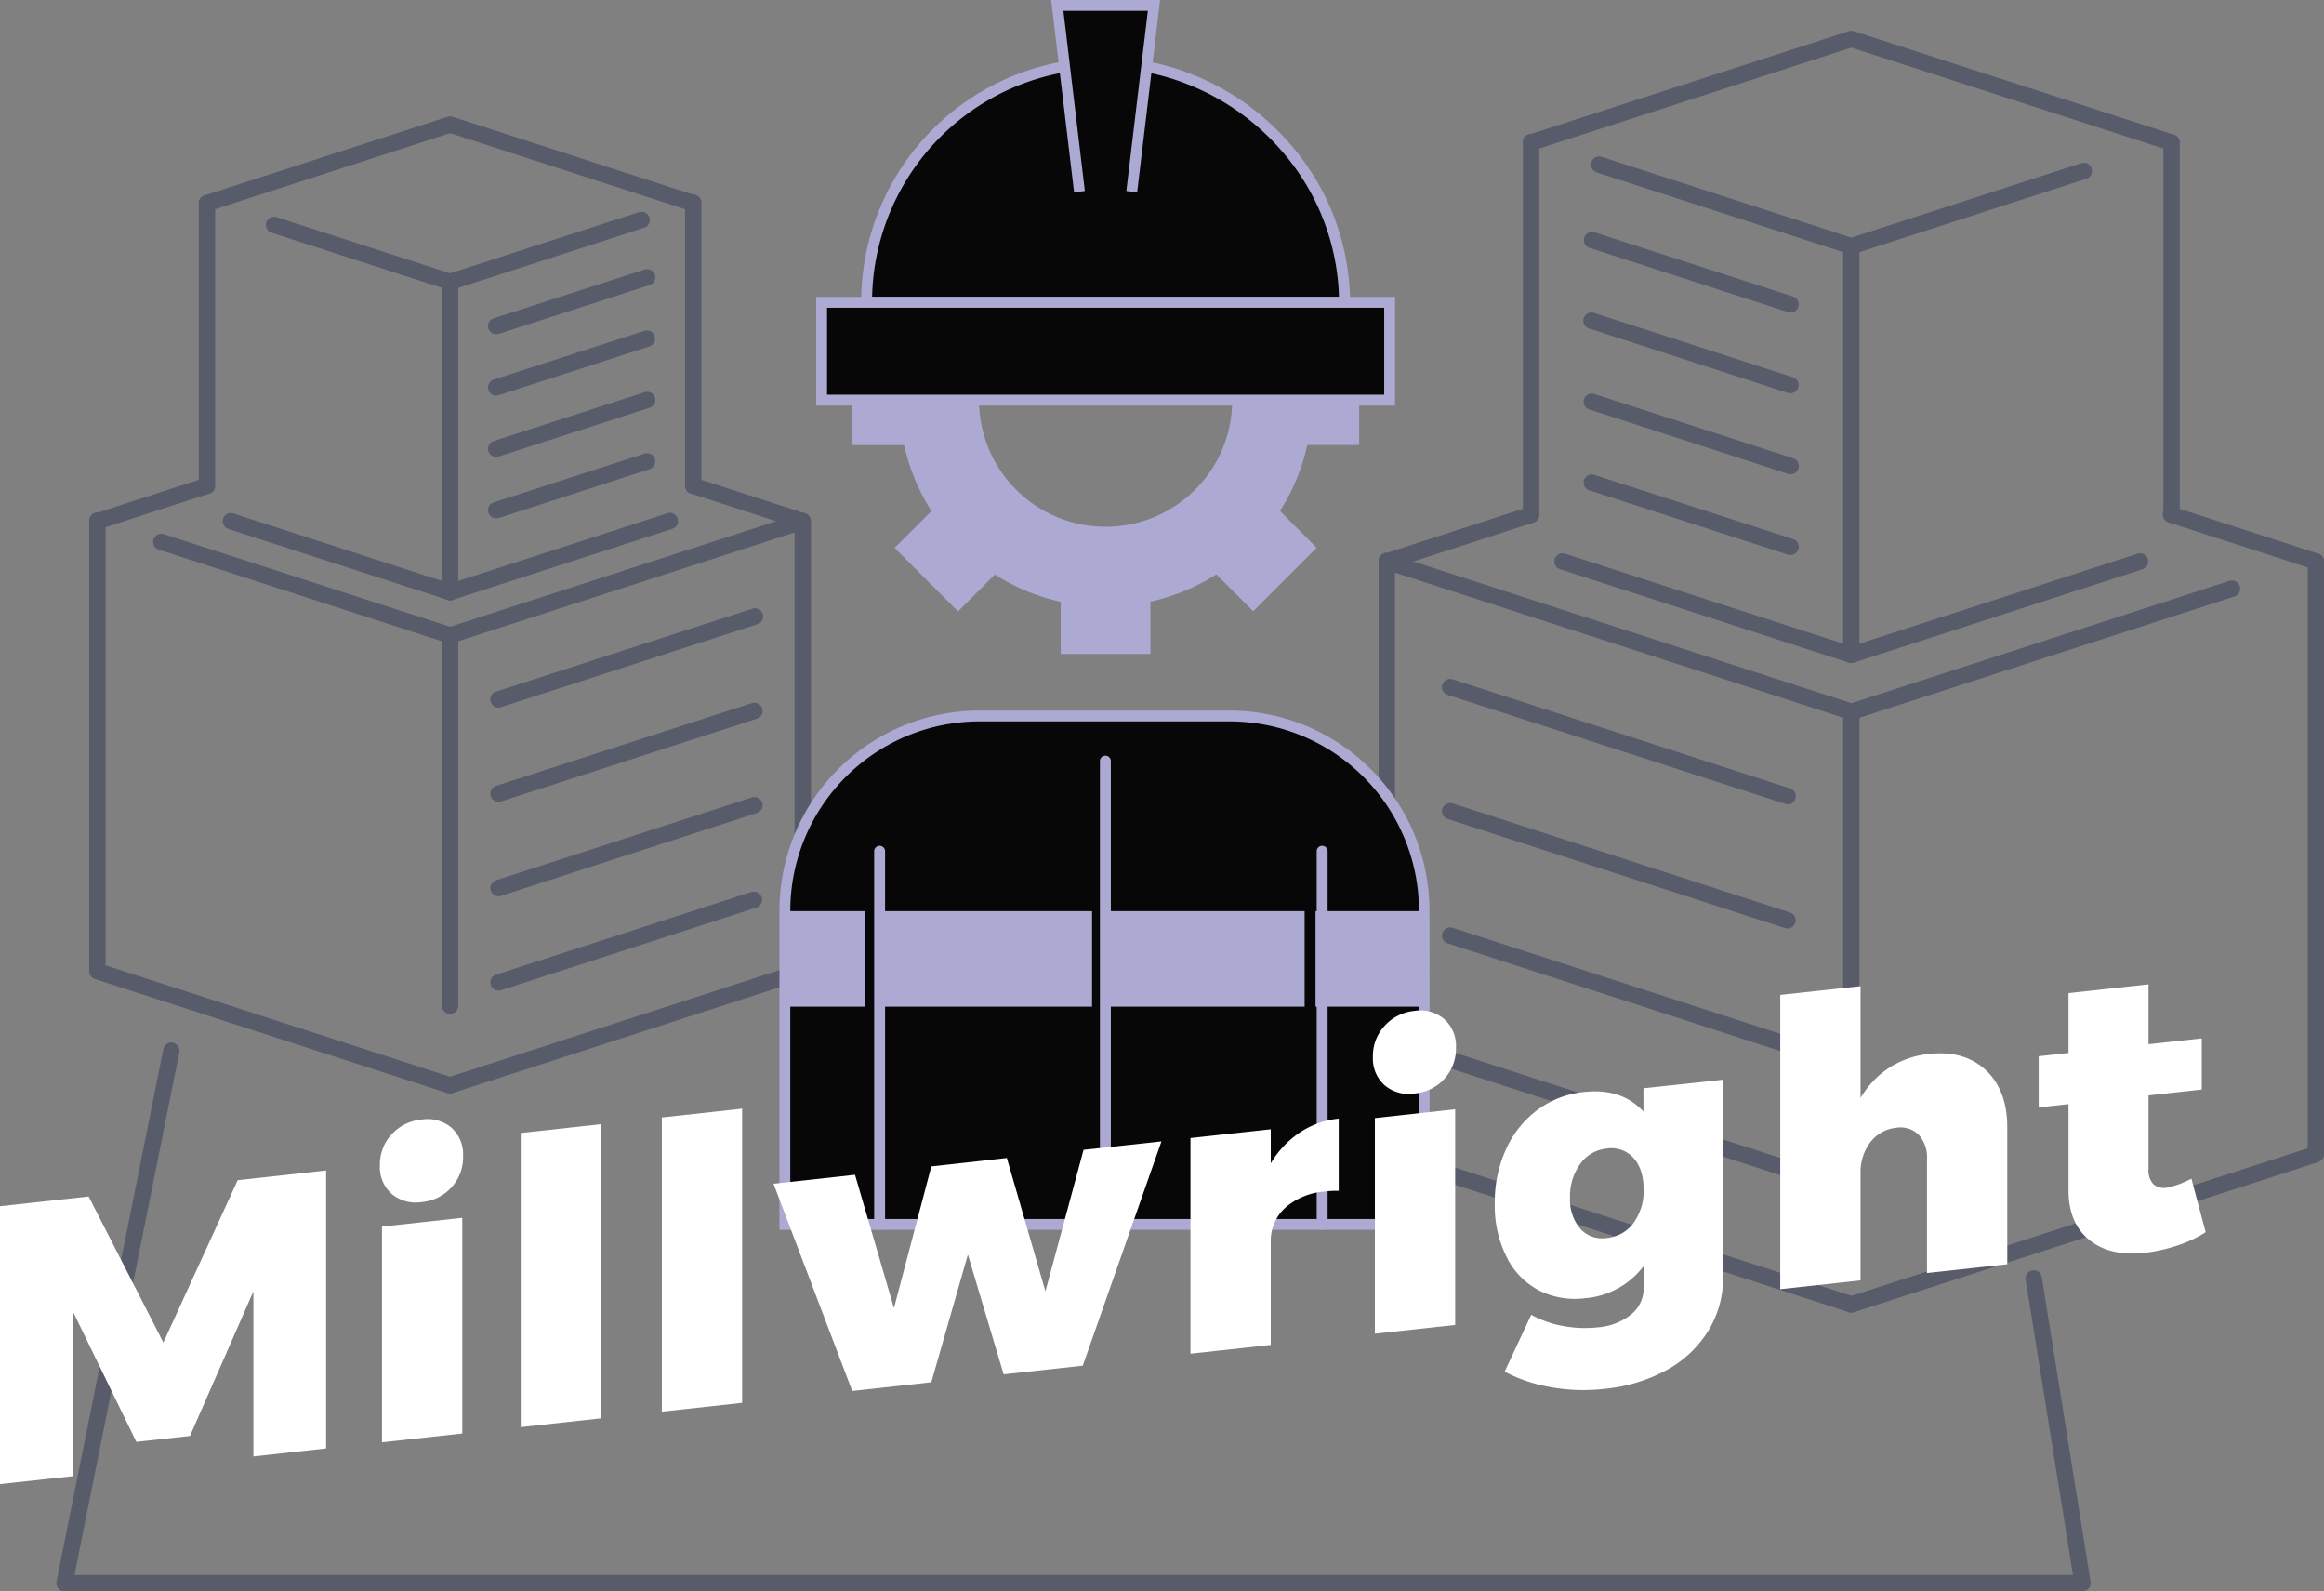<svg id="Layer_1" data-name="Layer 1" xmlns="http://www.w3.org/2000/svg" viewBox="0 0 551.94 377.8"><rect x="0" y="0" width="551.94" height="377.8" fill="#808080" stroke="none"/><path d="M494.59,377.8H15.33a1.94,1.94,0,0,1-1.5-.71,1.91,1.91,0,0,1-.4-1.61L38.8,249.09a1.93,1.93,0,1,1,3.79.76L17.69,373.93H492.32l-11.23-70.09a1.93,1.93,0,1,1,3.82-.61l11.59,72.33a1.94,1.94,0,0,1-1.91,2.24Z" fill="#575b6a"/><path d="M106.89,152.78a1.94,1.94,0,0,1-.59-3.78l83.75-27.09a1.94,1.94,0,0,1,1.2,3.68l-83.76,27.09A1.8,1.8,0,0,1,106.89,152.78Z" fill="#575b6a"/><path d="M106.89,259.61a1.94,1.94,0,0,1-.59-3.78l83.75-27.09a1.94,1.94,0,0,1,1.2,3.68l-83.76,27.09A1.8,1.8,0,0,1,106.89,259.61Z" fill="#575b6a"/><path d="M118.37,168a1.94,1.94,0,0,1-.59-3.78l60.79-19.66a1.94,1.94,0,1,1,1.2,3.68L119,167.89A2.08,2.08,0,0,1,118.37,168Z" fill="#575b6a"/><path d="M118.37,190.38a1.94,1.94,0,0,1-.59-3.78l60.79-19.66a1.94,1.94,0,0,1,1.2,3.69L119,190.29A2.08,2.08,0,0,1,118.37,190.38Z" fill="#575b6a"/><path d="M118.37,212.79a1.94,1.94,0,0,1-.59-3.78l60.79-19.67a1.94,1.94,0,0,1,1.2,3.69L119,212.69A1.8,1.8,0,0,1,118.37,212.79Z" fill="#575b6a"/><path d="M118.37,235.19a1.94,1.94,0,0,1-.59-3.78l60.79-19.66a1.94,1.94,0,0,1,1.2,3.68L119,235.1A2.08,2.08,0,0,1,118.37,235.19Z" fill="#575b6a"/><path d="M117.83,79.35A2,2,0,0,1,116,78a1.93,1.93,0,0,1,1.25-2.43L153.1,64a1.93,1.93,0,0,1,1.19,3.68l-35.86,11.6A1.8,1.8,0,0,1,117.83,79.35Z" fill="#575b6a"/><path d="M117.83,93.92a1.94,1.94,0,0,1-.59-3.78l35.86-11.6a1.94,1.94,0,0,1,1.19,3.69l-35.86,11.6A2.08,2.08,0,0,1,117.83,93.92Z" fill="#575b6a"/><path d="M117.83,108.5a1.94,1.94,0,0,1-.59-3.78l35.86-11.6a1.93,1.93,0,0,1,1.19,3.68l-35.86,11.6A1.8,1.8,0,0,1,117.83,108.5Z" fill="#575b6a"/><path d="M117.83,123.07a1.94,1.94,0,0,1-.59-3.78L153.1,107.7a1.93,1.93,0,0,1,1.19,3.68L118.43,123A2.08,2.08,0,0,1,117.83,123.07Z" fill="#575b6a"/><path d="M190.65,232.54a1.93,1.93,0,0,1-1.94-1.93V123.75a1.94,1.94,0,1,1,3.88,0V230.61A1.93,1.93,0,0,1,190.65,232.54Z" fill="#575b6a"/><path d="M106.89,240.72a1.94,1.94,0,0,1-1.94-1.94V152.25L37.71,130.5a1.93,1.93,0,1,1,1.19-3.68L107.49,149a1.93,1.93,0,0,1,1.34,1.84v87.94A1.94,1.94,0,0,1,106.89,240.72Z" fill="#575b6a"/><path d="M106.89,259.63a2,2,0,0,1-.59-.09L22.54,232.45a1.93,1.93,0,0,1-1.34-1.84V123.75a1.94,1.94,0,1,1,3.87,0V229.2l82.42,26.65a1.94,1.94,0,0,1-.6,3.78Z" fill="#575b6a"/><path d="M23.13,125.69a1.94,1.94,0,0,1-.59-3.78l26-8.42a1.94,1.94,0,0,1,1.2,3.69l-26,8.42A2.08,2.08,0,0,1,23.13,125.69Z" fill="#575b6a"/><path d="M190.65,125.69a2,2,0,0,1-.59-.09l-26-8.42a1.94,1.94,0,0,1,1.19-3.69l26,8.42a1.94,1.94,0,0,1-.6,3.78Z" fill="#575b6a"/><path d="M164.63,117.27a1.92,1.92,0,0,1-1.93-1.93V48.25a1.94,1.94,0,1,1,3.87,0v67.09A1.93,1.93,0,0,1,164.63,117.27Z" fill="#575b6a"/><path d="M106.89,142.53a1.94,1.94,0,0,1-1.94-1.94V66.93a1.94,1.94,0,1,1,3.88,0v73.66A1.94,1.94,0,0,1,106.89,142.53Z" fill="#575b6a"/><path d="M106.89,142.53a1.94,1.94,0,0,1-.59-3.78l52.06-16.84a1.94,1.94,0,1,1,1.2,3.68l-52.07,16.84A1.8,1.8,0,0,1,106.89,142.53Z" fill="#575b6a"/><path d="M49.15,117.27a1.93,1.93,0,0,1-1.94-1.93V48.25a1.94,1.94,0,0,1,3.88,0v67.09A1.93,1.93,0,0,1,49.15,117.27Z" fill="#575b6a"/><path d="M106.89,142.53a1.7,1.7,0,0,1-.59-.1L54.23,125.59a1.93,1.93,0,1,1,1.19-3.68l52.07,16.84a1.94,1.94,0,0,1-.6,3.78Z" fill="#575b6a"/><path d="M106.89,68.86a2,2,0,0,1-.59-.09L64.42,55.23a1.94,1.94,0,0,1,1.19-3.69l41.28,13.35,44.87-14.51A1.94,1.94,0,1,1,153,54.07l-45.46,14.7A2.08,2.08,0,0,1,106.89,68.86Z" fill="#575b6a"/><path d="M164.63,50.19a2.06,2.06,0,0,1-.59-.09L106.89,31.61,49.75,50.1a1.94,1.94,0,0,1-1.2-3.69L106.3,27.73a2,2,0,0,1,1.19,0l57.74,18.68a1.94,1.94,0,0,1-.6,3.78Z" fill="#575b6a"/><path d="M439.68,170.92a1.8,1.8,0,0,1-.6-.1L328.76,135.14a1.93,1.93,0,1,1,1.19-3.68l110.32,35.68a1.94,1.94,0,0,1-.59,3.78Z" fill="#575b6a"/><path d="M439.68,311.63a2.08,2.08,0,0,1-.6-.09L328.76,275.85a1.93,1.93,0,1,1,1.19-3.68l110.32,35.68a1.94,1.94,0,0,1-.59,3.78Z" fill="#575b6a"/><path d="M424.55,190.94a2.06,2.06,0,0,1-.59-.09L343.88,165a1.94,1.94,0,1,1,1.19-3.69l80.08,25.9a1.94,1.94,0,0,1-.6,3.78Z" fill="#575b6a"/><path d="M424.55,220.45a2.06,2.06,0,0,1-.59-.09l-80.08-25.9a1.94,1.94,0,1,1,1.19-3.69l80.08,25.9a1.94,1.94,0,0,1-.6,3.78Z" fill="#575b6a"/><path d="M424.55,250a2.06,2.06,0,0,1-.59-.09L343.88,224a1.94,1.94,0,1,1,1.19-3.69l80.08,25.9a1.94,1.94,0,0,1-.6,3.78Z" fill="#575b6a"/><path d="M424.55,279.47a2.06,2.06,0,0,1-.59-.09l-80.08-25.9a1.94,1.94,0,1,1,1.19-3.69l80.08,25.9a1.94,1.94,0,0,1-.6,3.78Z" fill="#575b6a"/><path d="M425.26,74.2a1.78,1.78,0,0,1-.59-.1L377.44,58.83a1.94,1.94,0,0,1,1.19-3.69l47.23,15.28a1.94,1.94,0,0,1-.6,3.78Z" fill="#575b6a"/><path d="M425.26,93.4a1.78,1.78,0,0,1-.59-.1L377.44,78a1.94,1.94,0,1,1,1.19-3.69l47.23,15.28a1.94,1.94,0,0,1-.6,3.78Z" fill="#575b6a"/><path d="M425.26,112.6a2.09,2.09,0,0,1-.59-.1L377.44,97.22a1.93,1.93,0,1,1,1.19-3.68l47.23,15.27a1.94,1.94,0,0,1-.6,3.79Z" fill="#575b6a"/><path d="M425.26,131.79a2.06,2.06,0,0,1-.59-.09l-47.23-15.28a1.93,1.93,0,1,1,1.19-3.68L425.86,128a1.94,1.94,0,0,1-.6,3.78Z" fill="#575b6a"/><path d="M329.35,276a1.92,1.92,0,0,1-1.93-1.93V133.3a1.94,1.94,0,1,1,3.87,0V274.05A1.93,1.93,0,0,1,329.35,276Z" fill="#575b6a"/><path d="M439.68,286.75a1.94,1.94,0,0,1-1.94-1.94V169a1.93,1.93,0,0,1,1.34-1.84l90.34-29.22a1.94,1.94,0,1,1,1.19,3.69l-89,28.78V284.81A1.93,1.93,0,0,1,439.68,286.75Z" fill="#575b6a"/><path d="M439.68,311.67a2,2,0,0,1-1.85-1.35,1.93,1.93,0,0,1,1.25-2.43l109-35.25V133.3a1.94,1.94,0,0,1,3.88,0V274.05a1.93,1.93,0,0,1-1.34,1.84L440.27,311.57A1.74,1.74,0,0,1,439.68,311.67Z" fill="#575b6a"/><path d="M550,135.24a2.08,2.08,0,0,1-.6-.09l-34.27-11.09a1.94,1.94,0,1,1,1.2-3.68l34.27,11.08a1.94,1.94,0,0,1-.6,3.78Z" fill="#575b6a"/><path d="M329.35,135.24a1.94,1.94,0,0,1-.59-3.78L363,120.38a1.93,1.93,0,0,1,1.19,3.68L330,135.15A2.08,2.08,0,0,1,329.35,135.24Z" fill="#575b6a"/><path d="M363.62,124.16a1.93,1.93,0,0,1-1.93-1.94V33.86a1.94,1.94,0,1,1,3.87,0v88.36A1.94,1.94,0,0,1,363.62,124.16Z" fill="#575b6a"/><path d="M439.68,157.42a1.94,1.94,0,0,1-1.94-1.94v-97a1.94,1.94,0,0,1,3.87,0v97A1.93,1.93,0,0,1,439.68,157.42Z" fill="#575b6a"/><path d="M439.68,157.42a1.8,1.8,0,0,1-.6-.1L370.5,135.14a1.93,1.93,0,1,1,1.19-3.68l68.58,22.18a1.94,1.94,0,0,1-.59,3.78Z" fill="#575b6a"/><path d="M515.73,124.16a1.94,1.94,0,0,1-1.94-1.94V33.86a1.94,1.94,0,1,1,3.88,0v88.36A1.94,1.94,0,0,1,515.73,124.16Z" fill="#575b6a"/><path d="M439.68,157.42a1.94,1.94,0,0,1-.6-3.78l68.58-22.18a1.93,1.93,0,1,1,1.19,3.68l-68.58,22.18A1.74,1.74,0,0,1,439.68,157.42Z" fill="#575b6a"/><path d="M439.68,60.39a2,2,0,0,1-.6-.09L379.19,40.93a1.94,1.94,0,0,1,1.2-3.69l59.29,19.18,54.56-17.65a1.94,1.94,0,1,1,1.19,3.69L440.27,60.3A2,2,0,0,1,439.68,60.39Z" fill="#575b6a"/><path d="M515.73,35.8a1.8,1.8,0,0,1-.6-.1L439.68,11.29,364.22,35.7A1.93,1.93,0,1,1,363,32L439.08,7.41a2,2,0,0,1,1.19,0L516.33,32a1.94,1.94,0,0,1-.6,3.78Z" fill="#575b6a"/><path d="M338.24,216.2v74.51H186.4V216.2A46.21,46.21,0,0,1,232.61,170H292A46.21,46.21,0,0,1,338.24,216.2Z" fill="#070707"/><path d="M339.53,292H185.11V216.2a47.56,47.56,0,0,1,47.5-47.5H292a47.56,47.56,0,0,1,47.5,47.5Zm-151.84-2.58H337V216.2A45,45,0,0,0,292,171.28H232.61a45,45,0,0,0-44.92,44.92Z" fill="#aca9d2"/><rect x="187.03" y="216.33" width="150.63" height="22.68" fill="#aca9d2"/><path d="M260.65,282.64a1.29,1.29,0,0,1-1.29-1.29V204.82a1.29,1.29,0,0,1,2.58,0v76.53A1.29,1.29,0,0,1,260.65,282.64Z" fill="#070707"/><path d="M206.81,282.64a1.29,1.29,0,0,1-1.29-1.29V204.82a1.29,1.29,0,0,1,2.58,0v76.53A1.29,1.29,0,0,1,206.81,282.64Z" fill="#070707"/><path d="M311.14,282.64a1.3,1.3,0,0,1-1.3-1.29V204.82a1.3,1.3,0,0,1,2.59,0v76.53A1.29,1.29,0,0,1,311.14,282.64Z" fill="#070707"/><path d="M262.52,292a1.29,1.29,0,0,1-1.29-1.29V180.83a1.3,1.3,0,1,1,2.59,0V290.71A1.3,1.3,0,0,1,262.52,292Z" fill="#aca9d2"/><path d="M208.9,292a1.29,1.29,0,0,1-1.29-1.29V202a1.3,1.3,0,0,1,2.59,0v88.75A1.3,1.3,0,0,1,208.9,292Z" fill="#aca9d2"/><path d="M314,292a1.29,1.29,0,0,1-1.29-1.29V202a1.3,1.3,0,0,1,2.59,0v88.75A1.3,1.3,0,0,1,314,292Z" fill="#aca9d2"/><path d="M322.8,105.66V84.35H310.43A48.66,48.66,0,0,0,304,68.71L312.7,60,297.63,44.89l-8.76,8.75a48.57,48.57,0,0,0-15.64-6.48V34.78H251.92V47.16a48.61,48.61,0,0,0-15.63,6.48l-8.76-8.75L212.46,60l8.75,8.75a48.66,48.66,0,0,0-6.48,15.64H202.36v21.31h12.37a48.66,48.66,0,0,0,6.48,15.64l-8.75,8.75,15.07,15.07,8.76-8.75a48.61,48.61,0,0,0,15.63,6.48v12.38h21.31V142.85a48.57,48.57,0,0,0,15.64-6.48l8.76,8.75,15.07-15.07L304,121.31a48.81,48.81,0,0,0,6.48-15.65Zm-32.8,1.7a30.22,30.22,0,0,1-15.08,15.06c-.55.25-1.12.48-1.69.7a30.23,30.23,0,0,1-21.31,0c-.57-.22-1.13-.45-1.68-.7a30.07,30.07,0,0,1-15.07-15.07c-.26-.56-.49-1.12-.71-1.69a30.23,30.23,0,0,1,0-21.31c.22-.57.45-1.13.7-1.69a30.2,30.2,0,0,1,15.08-15.07c.55-.25,1.11-.48,1.68-.7a30.23,30.23,0,0,1,21.31,0c.57.22,1.14.45,1.69.7A30.16,30.16,0,0,1,290,82.66c.25.55.48,1.12.69,1.69a30.09,30.09,0,0,1,0,21.31C290.48,106.23,290.25,106.8,290,107.36Z" fill="#aca9d2"/><path d="M319.34,71.77H205.81a56.79,56.79,0,0,1,46.62-55.86h20.3C298.77,21.07,319.34,44.21,319.34,71.77Z" fill="#070707"/><path d="M320.64,73.07H204.52v-1.3A58,58,0,0,1,252.2,14.64l.23,0,20.55,0a60,60,0,0,1,33.81,20,57.57,57.57,0,0,1,13.85,37.17ZM207.12,70.48H318a55,55,0,0,0-13.22-34.2A57.27,57.27,0,0,0,272.6,17.2H252.54A55.41,55.41,0,0,0,207.12,70.48Z" fill="#aca9d2"/><rect x="195.13" y="71.77" width="134.9" height="23.23" fill="#070707"/><path d="M331.32,96.3H193.83V70.48H331.32Zm-134.9-2.59H328.74V73.07H196.42Z" fill="#aca9d2"/><polyline points="256.37 45.5 251.09 1.29 274.06 1.29 268.79 45.5" fill="#070707"/><polygon points="270.07 45.66 267.5 45.35 272.61 2.58 252.55 2.58 257.65 45.35 255.09 45.66 249.64 0 275.52 0 270.07 45.66" fill="#aca9d2"/><path d="M0,286.39l21.05-2.31L38.8,318.76l17.65-38.55,21-2.31v66l-17.27,1.9V306.62L45.12,340.94l-12.74,1.39-15.1-31v39.16L0,352.37Z" fill="#fff"/><path d="M107.24,267.77a8.56,8.56,0,0,1,2.74,6.76,10.56,10.56,0,0,1-2.74,7.36,10.81,10.81,0,0,1-7.08,3.51A8.94,8.94,0,0,1,93,283.45a8.51,8.51,0,0,1-2.78-6.76A10.52,10.52,0,0,1,93,269.33a10.89,10.89,0,0,1,7.13-3.51A8.74,8.74,0,0,1,107.24,267.77ZM90.72,291.23l19.07-2.09v51.21l-19.07,2.09Z" fill="#fff"/><path d="M123.67,269l19.06-2.09v69.84l-19.06,2.09Z" fill="#fff"/><path d="M157.18,265.32l19.07-2.09v69.84l-19.07,2.09Z" fill="#fff"/><path d="M183.7,281.05l19.36-2.12,9.25,31.65,8.87-33.64,17.94-2,9.16,31.66L257.34,273l18.5-2-18.69,53.25-18.79,2.06-8.49-28.44-8.69,30.32-18.78,2.06Z" fill="#fff"/><path d="M308.64,268.92a20.41,20.41,0,0,1,9.3-3.33v17.14a20.44,20.44,0,0,0-3.3.17,15.88,15.88,0,0,0-9.39,3.85,10.59,10.59,0,0,0-3.45,8.1v24.47l-19.07,2.09V270.2l19.07-2.08v8.09A23,23,0,0,1,308.64,268.92Z" fill="#fff"/><path d="M343.05,242a8.55,8.55,0,0,1,2.74,6.76,10.58,10.58,0,0,1-2.74,7.36,10.71,10.71,0,0,1-7.08,3.5,8.85,8.85,0,0,1-7.12-1.95,8.45,8.45,0,0,1-2.79-6.75,10.51,10.51,0,0,1,2.79-7.37A11,11,0,0,1,336,240,8.76,8.76,0,0,1,343.05,242Zm-16.52,23.46,19.07-2.09v51.21l-19.07,2.08Z" fill="#fff"/><path d="M409.23,256.35v46.78A24,24,0,0,1,405.69,316a26.74,26.74,0,0,1-9.91,9.32A38.64,38.64,0,0,1,381,329.76a43.74,43.74,0,0,1-13-.46,36.44,36.44,0,0,1-10.66-3.63l6.32-13.5a24.61,24.61,0,0,0,7.55,2.66,28.1,28.1,0,0,0,8.22.32,14.3,14.3,0,0,0,8-3.09,8,8,0,0,0,2.93-6.3v-5.17a19.28,19.28,0,0,1-13.79,7.63,19,19,0,0,1-11.09-1.85,17.81,17.81,0,0,1-7.64-7.87A27.05,27.05,0,0,1,355,285.82a30.51,30.51,0,0,1,2.69-13,23.79,23.79,0,0,1,7.51-9.34,22.22,22.22,0,0,1,10.95-4.21q9-1,14.16,4.66v-5.55Zm-21.29,34a12.7,12.7,0,0,0,2.41-7.88c0-3.27-.81-5.78-2.41-7.55a7.05,7.05,0,0,0-6.37-2.22,8.75,8.75,0,0,0-6.28,3.65,13,13,0,0,0-2.41,8,10.53,10.53,0,0,0,2.41,7.36,7,7,0,0,0,6.28,2.23A8.9,8.9,0,0,0,387.94,290.4Z" fill="#fff"/><path d="M471.63,254.08q5.08,4.77,5.09,13.61v32.48l-19.07,2.08v-27a8,8,0,0,0-2-5.86,6.23,6.23,0,0,0-5.38-1.62,8.86,8.86,0,0,0-6.13,3.5,11.8,11.8,0,0,0-2.27,7.4V304l-19.07,2.09V236.22l19.07-2.08v26.54a22,22,0,0,1,6.84-7.2,21.5,21.5,0,0,1,9.49-3.25Q466.53,249.33,471.63,254.08Z" fill="#fff"/><path d="M523.83,292.56a29,29,0,0,1-6.65,3.13,37.51,37.51,0,0,1-7.89,1.76q-8.21.9-13.12-3.08t-4.91-11.8V262.15l-7.08.77V250.78l7.08-.78V235.79l19-2.08v14.21l12.65-1.38v12.14l-12.65,1.39v17.51a4.73,4.73,0,0,0,1.13,3.54,3.73,3.73,0,0,0,3.21.87,21.35,21.35,0,0,0,5.85-2.14Z" fill="#fff"/></svg>